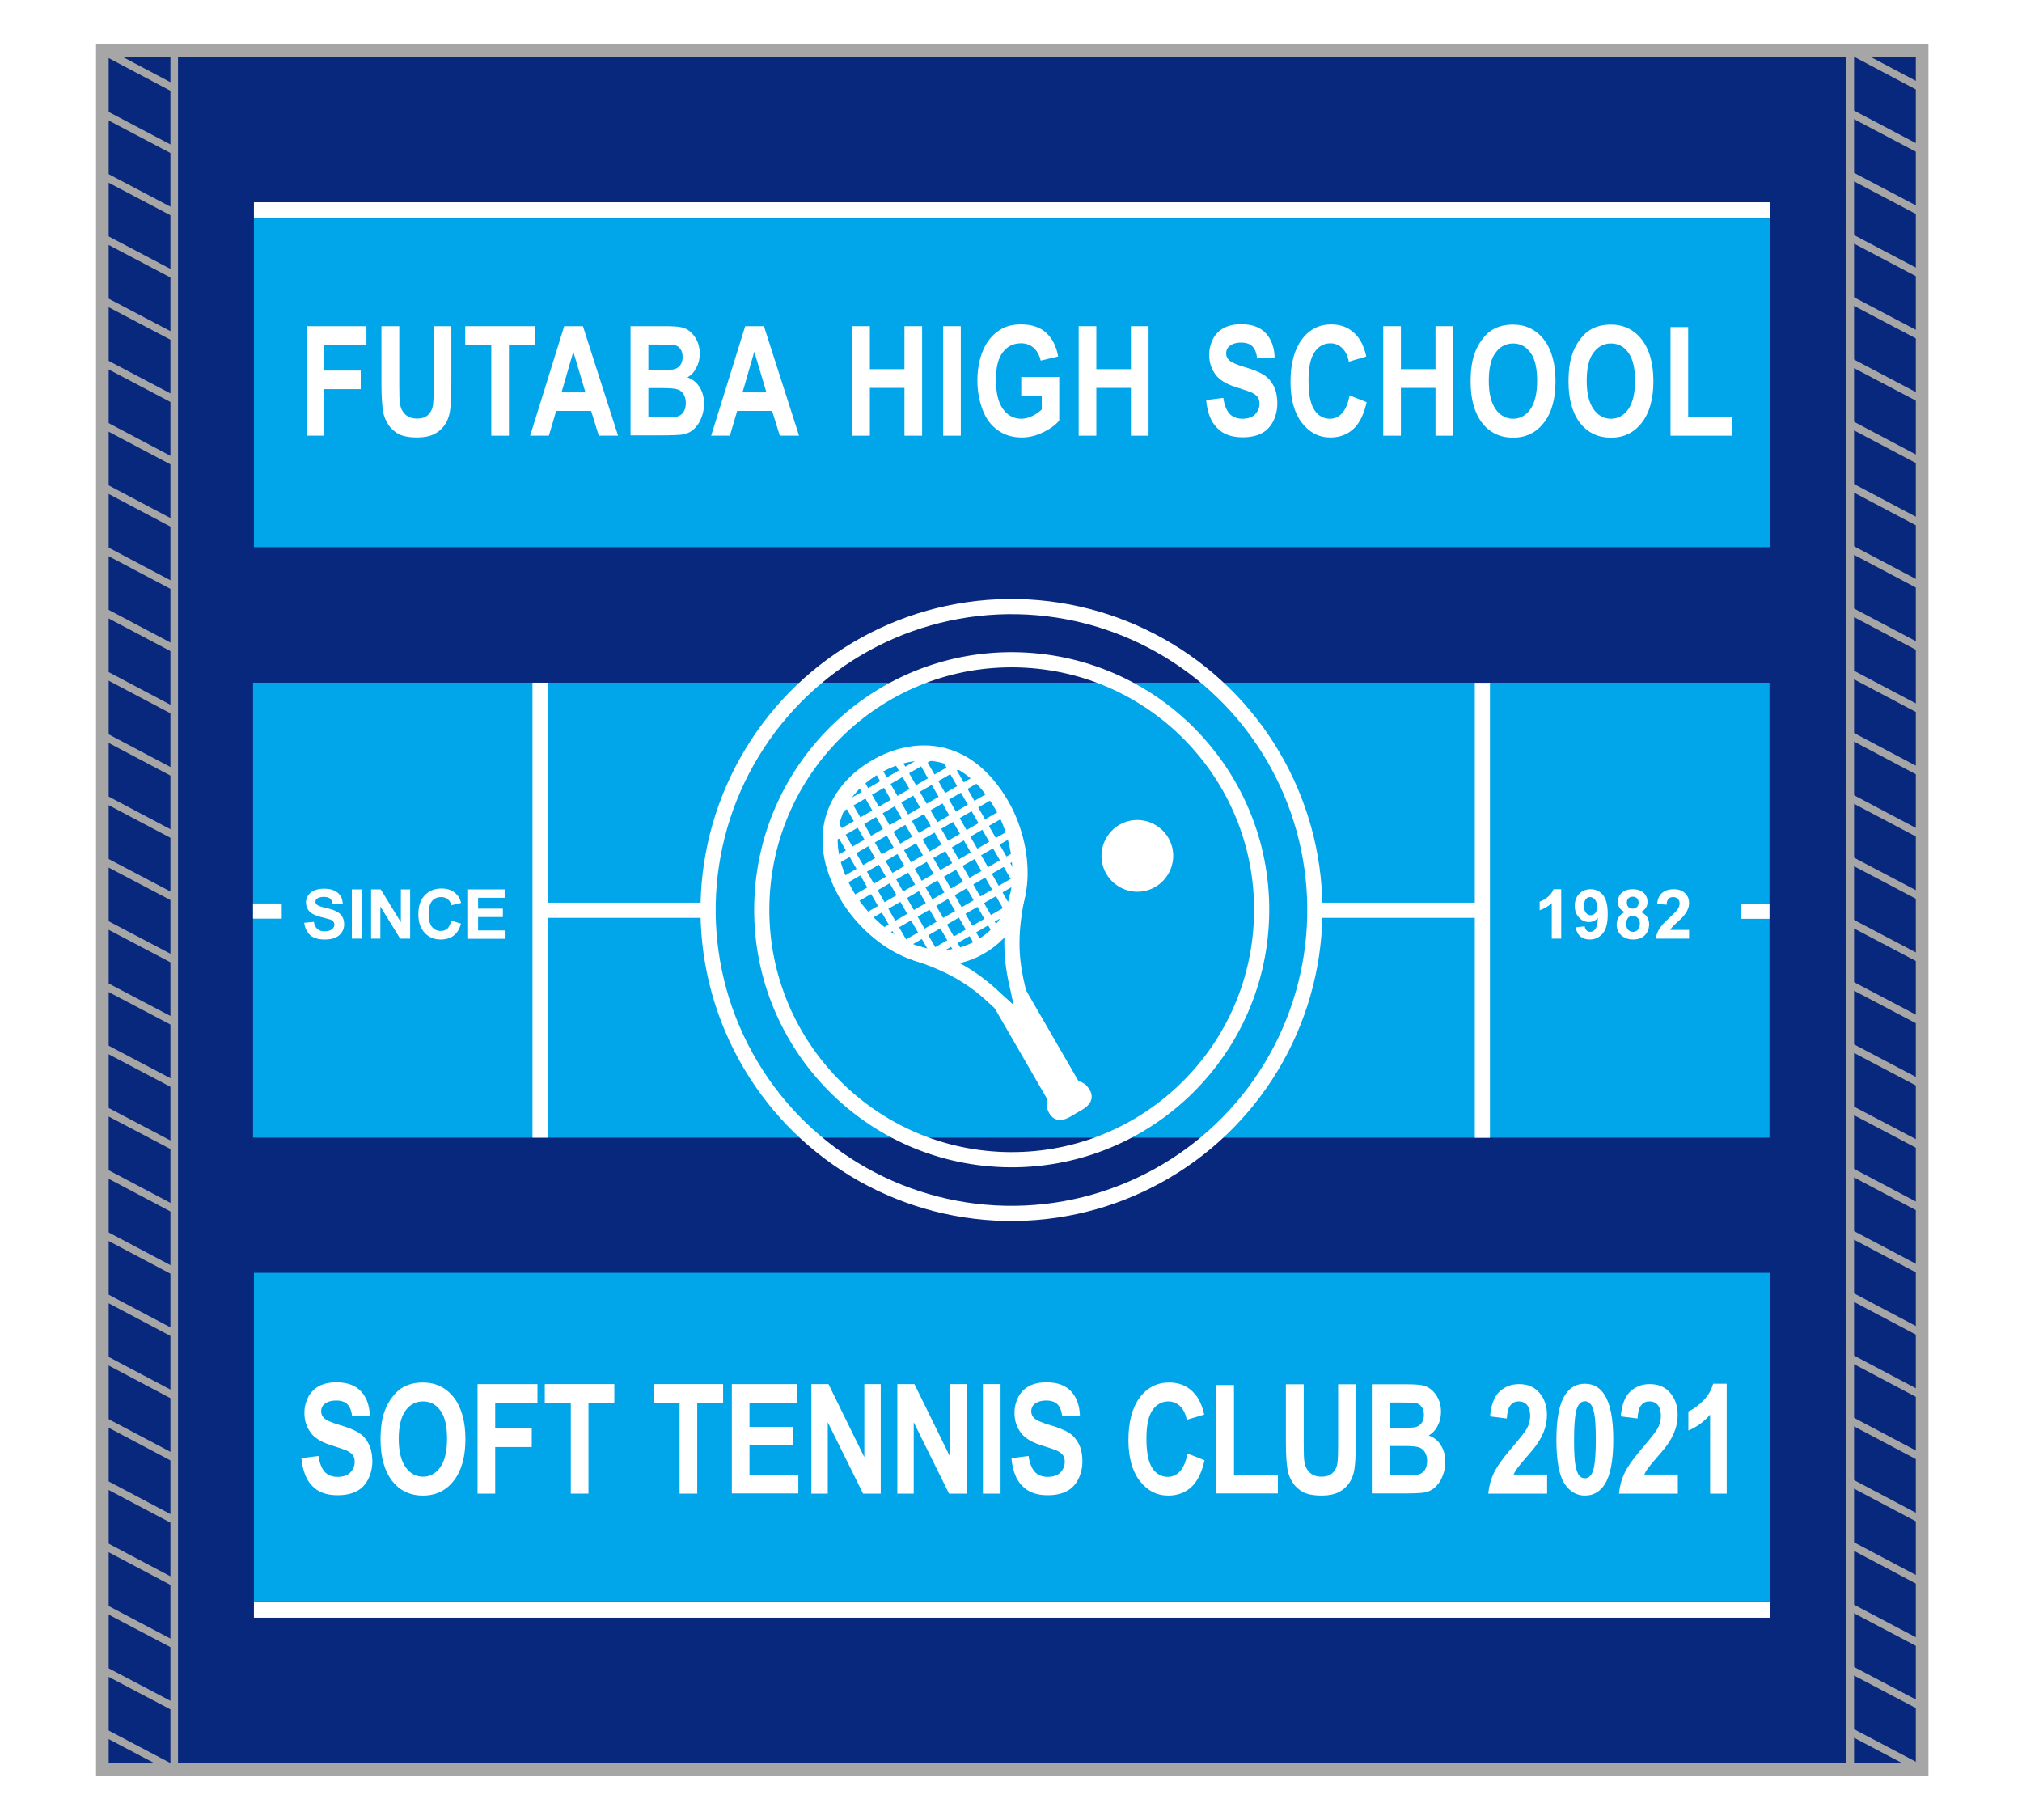 <?xml version="1.0" encoding="utf-8"?>
<!-- Generator: Adobe Illustrator 27.5.0, SVG Export Plug-In . SVG Version: 6.00 Build 0)  -->
<svg version="1.1" id="_x35_408" xmlns="http://www.w3.org/2000/svg" xmlns:xlink="http://www.w3.org/1999/xlink" x="0px" y="0px"
	 viewBox="0 0 1133.9 1020.5" style="enable-background:new 0 0 1133.9 1020.5;" xml:space="preserve">
<style type="text/css">
	.st0{fill:#FFFFFF;}
	.st1{fill:#08287E;}
	.st2{fill:#00A6E9;}
	.st3{fill:none;stroke:#FFFFFF;stroke-width:8.504;stroke-miterlimit:10;}
	.st4{fill:#FFFFFF;stroke:#FFFFFF;stroke-width:8.504;stroke-linejoin:bevel;stroke-miterlimit:10;}
	.st5{fill:none;stroke:#FFFFFF;stroke-width:4.252;stroke-miterlimit:10;}
	.st6{fill:none;stroke:#A6A6A6;stroke-width:4.252;stroke-miterlimit:10;}
	.st7{fill:none;stroke:#A6A6A6;stroke-width:7.087;stroke-miterlimit:10;}
</style>
<rect class="st0" width="1133.9" height="1020.5"/>
<g>
	<rect x="57.4" y="28.3" class="st1" width="1020.5" height="963.8"/>
	<rect x="142.4" y="113.4" class="st0" width="850.4" height="9.1"/>
	<rect x="142.4" y="122.5" class="st2" width="850.4" height="184.3"/>
	<rect x="142.4" y="898" class="st0" width="850.4" height="9.1"/>
	<rect x="142.4" y="713.7" class="st2" width="850.4" height="184.3"/>
	<g>
		<path class="st0" d="M171.9,244.3v-61.4h33.6v10.4h-23.7v14.5h20.5v10.4h-20.5v26.1H171.9z"/>
		<path class="st0" d="M214,182.9h9.9v33.2c0,5.3,0.1,8.7,0.4,10.3c0.4,2.5,1.4,4.5,3,6c1.6,1.5,3.8,2.3,6.5,2.3
			c2.8,0,4.9-0.7,6.4-2.2c1.4-1.4,2.3-3.2,2.6-5.3c0.3-2.1,0.4-5.6,0.4-10.4v-33.9h9.9v32.2c0,7.4-0.3,12.6-0.8,15.6
			c-0.5,3-1.5,5.6-3,7.7s-3.4,3.8-5.8,5c-2.4,1.2-5.6,1.9-9.4,1.9c-4.7,0-8.2-0.7-10.7-2c-2.4-1.4-4.3-3.1-5.7-5.3s-2.3-4.4-2.8-6.8
			c-0.6-3.5-1-8.7-1-15.6V182.9z"/>
		<path class="st0" d="M275.5,244.3v-51h-14.6v-10.4h39v10.4h-14.5v51H275.5z"/>
		<path class="st0" d="M346.6,244.3h-10.8l-4.3-13.9h-19.6l-4.1,13.9h-10.5l19.1-61.4h10.5L346.6,244.3z M328.3,220l-6.8-22.8
			l-6.6,22.8H328.3z"/>
		<path class="st0" d="M353.7,182.9h19.6c3.9,0,6.8,0.2,8.7,0.6c1.9,0.4,3.6,1.2,5.1,2.5s2.8,3,3.8,5.1c1,2.1,1.5,4.5,1.5,7.2
			c0,2.9-0.6,5.5-1.9,7.9c-1.2,2.4-2.9,4.2-5,5.4c3,1.1,5.3,2.9,6.9,5.6c1.6,2.6,2.4,5.7,2.4,9.2c0,2.8-0.5,5.5-1.6,8.1
			c-1,2.6-2.5,4.7-4.3,6.3s-4,2.5-6.6,2.9c-1.7,0.2-5.6,0.4-12,0.4h-16.7V182.9z M363.6,193.2v14.2h6.5c3.9,0,6.3-0.1,7.2-0.2
			c1.7-0.3,3-1,4-2.2c1-1.2,1.5-2.8,1.5-4.8c0-1.9-0.4-3.4-1.3-4.6c-0.8-1.2-2.1-1.9-3.7-2.2c-1-0.1-3.8-0.2-8.5-0.2H363.6z
			 M363.6,217.6V234h9.2c3.6,0,5.8-0.1,6.8-0.4c1.5-0.3,2.7-1.2,3.6-2.4c0.9-1.3,1.4-3,1.4-5.2c0-1.8-0.4-3.4-1.1-4.7
			c-0.7-1.3-1.7-2.2-3.1-2.8c-1.4-0.6-4.3-0.9-8.8-0.9H363.6z"/>
		<path class="st0" d="M448.1,244.3h-10.8l-4.3-13.9h-19.6l-4.1,13.9h-10.5l19.1-61.4h10.5L448.1,244.3z M429.8,220l-6.8-22.8
			l-6.6,22.8H429.8z"/>
		<path class="st0" d="M477.9,244.3v-61.4h9.9v24.1h19.4v-24.1h9.9v61.4h-9.9v-26.8h-19.4v26.8H477.9z"/>
		<path class="st0" d="M528.9,244.3v-61.4h9.9v61.4H528.9z"/>
		<path class="st0" d="M572.7,221.7v-10.3H594v24.4c-2.1,2.5-5.1,4.7-9,6.6c-3.9,1.9-7.9,2.9-12,2.9c-5.1,0-9.6-1.3-13.4-4
			s-6.7-6.5-8.6-11.6c-1.9-5-2.9-10.5-2.9-16.3c0-6.4,1.1-12.1,3.2-17c2.1-5,5.3-8.8,9.4-11.4c3.1-2,7.1-3.1,11.8-3.1
			c6.1,0,10.9,1.6,14.3,4.8c3.4,3.2,5.6,7.6,6.6,13.2l-9.8,2.3c-0.7-3-2-5.4-3.9-7.1c-1.9-1.7-4.3-2.6-7.1-2.6
			c-4.3,0-7.8,1.7-10.3,5.1c-2.6,3.4-3.8,8.5-3.8,15.3c0,7.3,1.3,12.7,3.9,16.4c2.6,3.6,6,5.5,10.2,5.5c2.1,0,4.2-0.5,6.2-1.5
			c2.1-1,3.9-2.3,5.4-3.7v-7.8H572.7z"/>
		<path class="st0" d="M604.9,244.3v-61.4h9.9v24.1h19.4v-24.1h9.9v61.4h-9.9v-26.8h-19.4v26.8H604.9z"/>
		<path class="st0" d="M676.4,224.3l9.6-1.2c0.6,4,1.8,7,3.5,8.9c1.8,1.9,4.2,2.8,7.2,2.8c3.2,0,5.6-0.8,7.2-2.5
			c1.6-1.7,2.4-3.7,2.4-5.9c0-1.5-0.3-2.7-1-3.7s-1.9-1.9-3.6-2.7c-1.2-0.5-3.8-1.4-7.9-2.7c-5.3-1.6-9-3.7-11.2-6.1
			c-3-3.4-4.5-7.5-4.5-12.3c0-3.1,0.7-6,2.1-8.8c1.4-2.7,3.5-4.8,6.1-6.2c2.7-1.4,5.9-2.1,9.7-2.1c6.2,0,10.8,1.7,13.9,5.1
			c3.1,3.4,4.7,7.9,4.9,13.5L705,201c-0.4-3.2-1.3-5.4-2.7-6.8c-1.4-1.4-3.5-2.1-6.3-2.1c-2.9,0-5.1,0.7-6.8,2.2
			c-1,0.9-1.6,2.2-1.6,3.8c0,1.5,0.5,2.7,1.5,3.7c1.2,1.3,4.3,2.7,9.1,4.1c4.8,1.4,8.4,2.9,10.7,4.4c2.3,1.5,4.1,3.6,5.4,6.2
			s2,5.9,2,9.8c0,3.5-0.8,6.8-2.3,9.9c-1.6,3.1-3.8,5.4-6.6,6.8c-2.9,1.5-6.4,2.2-10.7,2.2c-6.2,0-11-1.8-14.3-5.4
			C679,236.4,677,231.2,676.4,224.3z"/>
		<path class="st0" d="M756.8,221.7l9.6,3.8c-1.5,6.7-3.9,11.7-7.3,14.9c-3.4,3.2-7.8,4.9-13,4.9c-6.5,0-11.9-2.8-16.1-8.3
			s-6.3-13.2-6.3-22.8c0-10.2,2.1-18.1,6.3-23.8c4.2-5.7,9.8-8.5,16.6-8.5c6,0,10.9,2.2,14.6,6.7c2.2,2.6,3.9,6.4,5,11.3l-9.8,2.9
			c-0.6-3.2-1.8-5.7-3.6-7.5c-1.8-1.8-4.1-2.8-6.7-2.8c-3.6,0-6.6,1.6-8.9,4.9c-2.3,3.3-3.4,8.6-3.4,15.9c0,7.8,1.1,13.3,3.3,16.6
			c2.2,3.3,5.1,4.9,8.7,4.9c2.6,0,4.9-1,6.8-3.1C754.6,229.5,756,226.2,756.8,221.7z"/>
		<path class="st0" d="M775.7,244.3v-61.4h9.9v24.1H805v-24.1h9.9v61.4H805v-26.8h-19.4v26.8H775.7z"/>
		<path class="st0" d="M824.7,214c0-6.2,0.7-11.5,2.2-15.7c1.1-3.1,2.6-5.9,4.6-8.4c1.9-2.5,4-4.3,6.3-5.5c3.1-1.6,6.6-2.4,10.6-2.4
			c7.2,0,13,2.8,17.4,8.4c4.3,5.6,6.5,13.4,6.5,23.4c0,9.9-2.2,17.7-6.5,23.2c-4.3,5.6-10.1,8.4-17.3,8.4c-7.3,0-13.1-2.8-17.4-8.3
			C826.8,231.4,824.7,223.8,824.7,214z M834.9,213.6c0,6.9,1.3,12.2,3.8,15.8c2.6,3.6,5.8,5.4,9.8,5.4s7.2-1.8,9.7-5.3
			c2.5-3.6,3.8-8.9,3.8-16c0-7-1.2-12.3-3.7-15.7c-2.5-3.5-5.7-5.2-9.8-5.2s-7.4,1.8-9.9,5.3C836.1,201.2,834.9,206.5,834.9,213.6z"
			/>
		<path class="st0" d="M879.6,214c0-6.2,0.7-11.5,2.2-15.7c1.1-3.1,2.6-5.9,4.6-8.4c1.9-2.5,4-4.3,6.3-5.5c3.1-1.6,6.6-2.4,10.6-2.4
			c7.2,0,13,2.8,17.4,8.4c4.3,5.6,6.5,13.4,6.5,23.4c0,9.9-2.2,17.7-6.5,23.2c-4.3,5.6-10.1,8.4-17.3,8.4c-7.3,0-13.1-2.8-17.4-8.3
			C881.7,231.4,879.6,223.8,879.6,214z M889.8,213.6c0,6.9,1.3,12.2,3.8,15.8c2.6,3.6,5.8,5.4,9.8,5.4s7.2-1.8,9.7-5.3
			c2.5-3.6,3.8-8.9,3.8-16c0-7-1.2-12.3-3.7-15.7c-2.5-3.5-5.7-5.2-9.8-5.2s-7.4,1.8-9.9,5.3C891,201.2,889.8,206.5,889.8,213.6z"/>
		<path class="st0" d="M936.8,244.3v-60.9h9.9V234h24.6v10.3H936.8z"/>
	</g>
	<g>
		<path class="st0" d="M169,817.6l9.6-1.2c0.6,4,1.8,7,3.5,8.9c1.8,1.9,4.2,2.8,7.2,2.8c3.2,0,5.6-0.8,7.2-2.5
			c1.6-1.7,2.4-3.7,2.4-5.9c0-1.5-0.3-2.7-1-3.7s-1.9-1.9-3.6-2.7c-1.2-0.5-3.8-1.4-7.9-2.7c-5.3-1.6-9-3.7-11.2-6.1
			c-3-3.4-4.5-7.5-4.5-12.3c0-3.1,0.7-6,2.1-8.8c1.4-2.7,3.5-4.8,6.1-6.2c2.7-1.4,5.9-2.1,9.7-2.1c6.2,0,10.8,1.7,13.9,5.1
			c3.1,3.4,4.7,7.9,4.9,13.5l-9.9,0.5c-0.4-3.2-1.3-5.4-2.7-6.8c-1.4-1.4-3.5-2.1-6.3-2.1c-2.9,0-5.1,0.7-6.8,2.2
			c-1,0.9-1.6,2.2-1.6,3.8c0,1.5,0.5,2.7,1.5,3.7c1.2,1.3,4.3,2.7,9.1,4.1c4.8,1.4,8.4,2.9,10.7,4.4c2.3,1.5,4.1,3.6,5.4,6.2
			s2,5.9,2,9.8c0,3.5-0.8,6.8-2.3,9.9c-1.6,3.1-3.8,5.4-6.6,6.8c-2.9,1.5-6.4,2.2-10.7,2.2c-6.2,0-11-1.8-14.3-5.4
			C171.7,829.7,169.7,824.4,169,817.6z"/>
		<path class="st0" d="M213.4,807.2c0-6.2,0.7-11.5,2.2-15.7c1.1-3.1,2.6-5.9,4.6-8.4c1.9-2.5,4-4.3,6.3-5.5
			c3.1-1.6,6.6-2.4,10.6-2.4c7.2,0,13,2.8,17.4,8.4c4.3,5.6,6.5,13.4,6.5,23.4c0,9.9-2.2,17.7-6.5,23.2c-4.3,5.6-10.1,8.4-17.3,8.4
			c-7.3,0-13.1-2.8-17.4-8.3C215.6,824.7,213.4,817,213.4,807.2z M223.6,806.8c0,6.9,1.3,12.2,3.8,15.8c2.6,3.6,5.8,5.4,9.8,5.4
			s7.2-1.8,9.7-5.3c2.5-3.6,3.8-8.9,3.8-16c0-7-1.2-12.3-3.7-15.7c-2.5-3.5-5.7-5.2-9.8-5.2s-7.4,1.8-9.9,5.3
			C224.9,794.5,223.6,799.8,223.6,806.8z"/>
		<path class="st0" d="M267.8,837.5v-61.4h33.6v10.4h-23.7v14.5h20.5v10.4h-20.5v26.1H267.8z"/>
		<path class="st0" d="M320.1,837.5v-51h-14.6v-10.4h39v10.4H330v51H320.1z"/>
		<path class="st0" d="M381.1,837.5v-51h-14.6v-10.4h39v10.4H391v51H381.1z"/>
		<path class="st0" d="M410.4,837.5v-61.4h36.4v10.4h-26.5v13.6h24.6v10.3h-24.6v16.7h27.4v10.3H410.4z"/>
		<path class="st0" d="M455,837.5v-61.4h9.6l20.1,41v-41h9.2v61.4H484l-19.8-40v40H455z"/>
		<path class="st0" d="M503.2,837.5v-61.4h9.6l20.1,41v-41h9.2v61.4h-9.9l-19.8-40v40H503.2z"/>
		<path class="st0" d="M551.2,837.5v-61.4h9.9v61.4H551.2z"/>
		<path class="st0" d="M567.2,817.6l9.6-1.2c0.6,4,1.8,7,3.5,8.9c1.8,1.9,4.2,2.8,7.2,2.8c3.2,0,5.6-0.8,7.2-2.5
			c1.6-1.7,2.4-3.7,2.4-5.9c0-1.5-0.3-2.7-1-3.7s-1.9-1.9-3.6-2.7c-1.2-0.5-3.8-1.4-7.9-2.7c-5.3-1.6-9-3.7-11.2-6.1
			c-3-3.4-4.5-7.5-4.5-12.3c0-3.1,0.7-6,2.1-8.8c1.4-2.7,3.5-4.8,6.1-6.2c2.7-1.4,5.9-2.1,9.7-2.1c6.2,0,10.8,1.7,13.9,5.1
			c3.1,3.4,4.7,7.9,4.9,13.5l-9.9,0.5c-0.4-3.2-1.3-5.4-2.7-6.8c-1.4-1.4-3.5-2.1-6.3-2.1c-2.9,0-5.1,0.7-6.8,2.2
			c-1,0.9-1.6,2.2-1.6,3.8c0,1.5,0.5,2.7,1.5,3.7c1.2,1.3,4.3,2.7,9.1,4.1c4.8,1.4,8.4,2.9,10.7,4.4c2.3,1.5,4.1,3.6,5.4,6.2
			s2,5.9,2,9.8c0,3.5-0.8,6.8-2.3,9.9c-1.6,3.1-3.8,5.4-6.6,6.8c-2.9,1.5-6.4,2.2-10.7,2.2c-6.2,0-11-1.8-14.3-5.4
			C569.8,829.7,567.8,824.4,567.2,817.6z"/>
		<path class="st0" d="M665.9,815l9.6,3.8c-1.5,6.7-3.9,11.7-7.3,14.9c-3.4,3.2-7.8,4.9-13,4.9c-6.5,0-11.9-2.8-16.1-8.3
			s-6.3-13.2-6.3-22.8c0-10.2,2.1-18.1,6.3-23.8c4.2-5.7,9.8-8.5,16.6-8.5c6,0,10.9,2.2,14.6,6.7c2.2,2.6,3.9,6.4,5,11.3l-9.8,2.9
			c-0.6-3.2-1.8-5.7-3.6-7.5c-1.8-1.8-4.1-2.8-6.7-2.8c-3.6,0-6.6,1.6-8.9,4.9c-2.3,3.3-3.4,8.6-3.4,15.9c0,7.8,1.1,13.3,3.3,16.6
			c2.2,3.3,5.1,4.9,8.7,4.9c2.6,0,4.9-1,6.8-3.1C663.7,822.8,665.1,819.5,665.9,815z"/>
		<path class="st0" d="M682.1,837.5v-60.9h9.9v50.5h24.6v10.3H682.1z"/>
		<path class="st0" d="M721.2,776.2h9.9v33.2c0,5.3,0.1,8.7,0.4,10.3c0.4,2.5,1.4,4.5,3,6c1.6,1.5,3.8,2.3,6.5,2.3
			c2.8,0,4.9-0.7,6.4-2.2c1.4-1.4,2.3-3.2,2.6-5.3c0.3-2.1,0.4-5.6,0.4-10.4v-33.9h9.9v32.2c0,7.4-0.3,12.6-0.8,15.6
			c-0.5,3-1.5,5.6-3,7.7s-3.4,3.8-5.8,5c-2.4,1.2-5.6,1.9-9.4,1.9c-4.7,0-8.2-0.7-10.7-2c-2.4-1.4-4.3-3.1-5.7-5.3s-2.3-4.4-2.8-6.8
			c-0.6-3.5-1-8.7-1-15.6V776.2z"/>
		<path class="st0" d="M769.4,776.2H789c3.9,0,6.8,0.2,8.7,0.6c1.9,0.4,3.6,1.2,5.1,2.5s2.8,3,3.8,5.1c1,2.1,1.5,4.5,1.5,7.2
			c0,2.9-0.6,5.5-1.9,7.9c-1.2,2.4-2.9,4.2-5,5.4c3,1.1,5.3,2.9,6.9,5.6c1.6,2.6,2.4,5.7,2.4,9.2c0,2.8-0.5,5.5-1.6,8.1
			c-1,2.6-2.5,4.7-4.3,6.3s-4,2.5-6.6,2.9c-1.7,0.2-5.6,0.4-12,0.4h-16.7V776.2z M779.3,786.4v14.2h6.5c3.9,0,6.3-0.1,7.2-0.2
			c1.7-0.3,3-1,4-2.2c1-1.2,1.5-2.8,1.5-4.8c0-1.9-0.4-3.4-1.3-4.6c-0.8-1.2-2.1-1.9-3.7-2.2c-1-0.1-3.8-0.2-8.5-0.2H779.3z
			 M779.3,810.8v16.4h9.2c3.6,0,5.8-0.1,6.8-0.4c1.5-0.3,2.7-1.2,3.6-2.4c0.9-1.3,1.4-3,1.4-5.2c0-1.8-0.4-3.4-1.1-4.7
			c-0.7-1.3-1.7-2.2-3.1-2.8c-1.4-0.6-4.3-0.9-8.8-0.9H779.3z"/>
		<path class="st0" d="M867.6,826.6v10.9h-33c0.4-4.1,1.4-8,3.2-11.7c1.8-3.7,5.3-8.6,10.6-14.7c4.2-4.9,6.8-8.3,7.8-10
			c1.3-2.4,1.9-4.8,1.9-7.2c0-2.6-0.6-4.6-1.7-6c-1.1-1.4-2.7-2.1-4.7-2.1c-2,0-3.5,0.7-4.7,2.2c-1.2,1.5-1.8,3.9-2,7.4l-9.4-1.2
			c0.6-6.5,2.3-11.1,5.3-13.9s6.6-4.2,11-4.2c4.8,0,8.6,1.6,11.4,4.9c2.8,3.3,4.2,7.3,4.2,12.2c0,2.8-0.4,5.4-1.2,7.9
			c-0.8,2.5-2,5.1-3.8,7.8c-1.1,1.8-3.2,4.4-6.2,7.8s-4.8,5.7-5.6,6.8c-0.8,1.1-1.4,2.2-1.9,3.3H867.6z"/>
		<path class="st0" d="M888.8,775.9c4.8,0,8.5,2.1,11.1,6.4c3.2,5,4.8,13.4,4.8,25c0,11.6-1.6,20-4.8,25c-2.7,4.2-6.4,6.3-11.1,6.3
			c-4.8,0-8.6-2.3-11.6-6.9c-2.9-4.6-4.4-12.8-4.4-24.5c0-11.6,1.6-19.9,4.8-24.9C880.3,778,884,775.9,888.8,775.9z M888.8,785.7
			c-1.1,0-2.2,0.5-3,1.4c-0.9,0.9-1.6,2.5-2.1,4.9c-0.6,3-1,8.2-1,15.4c0,7.2,0.3,12.1,0.9,14.8c0.6,2.7,1.3,4.5,2.2,5.4
			c0.9,0.9,1.9,1.3,3,1.3c1.1,0,2.2-0.5,3-1.4c0.9-0.9,1.6-2.5,2.1-4.9c0.6-3,1-8.1,1-15.3c0-7.2-0.3-12.1-0.9-14.8
			c-0.6-2.7-1.3-4.5-2.2-5.4C890.9,786.1,889.9,785.7,888.8,785.7z"/>
		<path class="st0" d="M940.9,826.6v10.9h-33c0.4-4.1,1.4-8,3.2-11.7c1.8-3.7,5.3-8.6,10.6-14.7c4.2-4.9,6.8-8.3,7.8-10
			c1.3-2.4,1.9-4.8,1.9-7.2c0-2.6-0.6-4.6-1.7-6c-1.1-1.4-2.7-2.1-4.7-2.1c-2,0-3.5,0.7-4.7,2.2c-1.2,1.5-1.8,3.9-2,7.4l-9.4-1.2
			c0.6-6.5,2.3-11.1,5.3-13.9s6.6-4.2,11-4.2c4.8,0,8.6,1.6,11.4,4.9c2.8,3.3,4.2,7.3,4.2,12.2c0,2.8-0.4,5.4-1.2,7.9
			c-0.8,2.5-2,5.1-3.8,7.8c-1.1,1.8-3.2,4.4-6.2,7.8s-4.8,5.7-5.6,6.8c-0.8,1.1-1.4,2.2-1.9,3.3H940.9z"/>
		<path class="st0" d="M968.4,837.5H959v-44.3c-3.4,4-7.5,7-12.2,8.9v-10.7c2.5-1,5.1-2.9,8-5.7c2.9-2.8,4.9-6.1,5.9-9.8h7.6V837.5z
			"/>
	</g>
	<rect x="141.9" y="382.8" class="st2" width="850.4" height="255.1"/>
	<rect x="141.9" y="506.6" class="st0" width="16.1" height="8.5"/>
	<rect x="298.6" y="382.8" class="st0" width="8.5" height="255.1"/>
	
		<rect x="976.2" y="506.6" transform="matrix(-1 -1.224647e-16 1.224647e-16 -1 1968.485 1021.784)" class="st0" width="16.1" height="8.5"/>
	
		<rect x="827.1" y="382.8" transform="matrix(-1 -1.224647e-16 1.224647e-16 -1 1662.64 1020.772)" class="st0" width="8.5" height="255.1"/>
	<g>
		<path class="st0" d="M170.6,517.4l5.4-0.5c0.3,1.8,1,3.2,2,4c1,0.9,2.3,1.3,4,1.3c1.8,0,3.1-0.4,4.1-1.1s1.4-1.6,1.4-2.7
			c0-0.7-0.2-1.2-0.6-1.7c-0.4-0.5-1.1-0.9-2-1.2c-0.7-0.2-2.1-0.6-4.5-1.2c-3-0.7-5.1-1.7-6.3-2.7c-1.7-1.5-2.5-3.4-2.5-5.6
			c0-1.4,0.4-2.7,1.2-3.9c0.8-1.2,1.9-2.2,3.4-2.8c1.5-0.6,3.3-1,5.4-1c3.5,0,6.1,0.8,7.8,2.3c1.8,1.5,2.7,3.5,2.8,6.1l-5.6,0.2
			c-0.2-1.4-0.8-2.4-1.5-3.1c-0.8-0.6-2-0.9-3.5-0.9c-1.6,0-2.9,0.3-3.8,1c-0.6,0.4-0.9,1-0.9,1.7c0,0.7,0.3,1.2,0.8,1.7
			c0.7,0.6,2.4,1.2,5.1,1.8c2.7,0.6,4.7,1.3,6,2c1.3,0.7,2.3,1.6,3.1,2.8c0.7,1.2,1.1,2.7,1.1,4.4c0,1.6-0.4,3.1-1.3,4.4
			c-0.9,1.4-2.1,2.4-3.7,3.1c-1.6,0.7-3.6,1-6,1c-3.5,0-6.2-0.8-8-2.4S171,520.4,170.6,517.4z"/>
		<path class="st0" d="M197.3,526.3v-27.6h5.6v27.6H197.3z"/>
		<path class="st0" d="M208.1,526.3v-27.6h5.4l11.3,18.4v-18.4h5.2v27.6h-5.6l-11.1-18v18H208.1z"/>
		<path class="st0" d="M253.1,516.2l5.4,1.7c-0.8,3-2.2,5.3-4.1,6.7c-1.9,1.5-4.4,2.2-7.3,2.2c-3.7,0-6.7-1.3-9-3.8
			s-3.5-5.9-3.5-10.3c0-4.6,1.2-8.2,3.6-10.7c2.4-2.5,5.5-3.8,9.4-3.8c3.4,0,6.1,1,8.2,3c1.3,1.2,2.2,2.9,2.8,5.1l-5.5,1.3
			c-0.3-1.4-1-2.6-2-3.4c-1-0.8-2.3-1.2-3.8-1.2c-2,0-3.7,0.7-5,2.2c-1.3,1.5-1.9,3.8-1.9,7.1c0,3.5,0.6,6,1.9,7.5
			c1.3,1.5,2.9,2.2,4.9,2.2c1.5,0,2.8-0.5,3.8-1.4C251.8,519.7,252.6,518.2,253.1,516.2z"/>
		<path class="st0" d="M262.5,526.3v-27.6H283v4.7h-14.9v6.1h13.9v4.7h-13.9v7.5h15.4v4.7H262.5z"/>
	</g>
	<g>
		<path class="st0" d="M875.5,526.3h-5.3v-19.9c-1.9,1.8-4.2,3.1-6.8,4v-4.8c1.4-0.5,2.9-1.3,4.5-2.6c1.6-1.3,2.7-2.7,3.3-4.4h4.3
			V526.3z"/>
		<path class="st0" d="M883.6,520l5.1-0.6c0.1,1,0.5,1.8,1,2.3s1.2,0.8,2.1,0.8c1.1,0,2-0.5,2.8-1.5c0.8-1,1.3-3.1,1.5-6.3
			c-1.3,1.5-3,2.3-5,2.3c-2.2,0-4-0.8-5.6-2.5c-1.6-1.7-2.4-3.9-2.4-6.5c0-2.8,0.8-5.1,2.5-6.8c1.7-1.7,3.8-2.6,6.4-2.6
			c2.8,0,5.1,1.1,6.9,3.2c1.8,2.2,2.7,5.7,2.7,10.7c0,5-0.9,8.7-2.8,10.9c-1.9,2.2-4.3,3.4-7.3,3.4c-2.2,0-3.9-0.6-5.2-1.7
			C884.9,524,884,522.2,883.6,520z M895.6,508.4c0-1.7-0.4-3-1.2-4c-0.8-0.9-1.7-1.4-2.7-1.4c-1,0-1.8,0.4-2.4,1.2
			c-0.6,0.8-1,2-1,3.8c0,1.8,0.4,3.1,1.1,3.9c0.7,0.8,1.6,1.3,2.6,1.3c1,0,1.9-0.4,2.6-1.2C895.3,511.1,895.6,510,895.6,508.4z"/>
		<path class="st0" d="M911.2,511.4c-1.4-0.6-2.4-1.4-3-2.4c-0.6-1-0.9-2.1-0.9-3.3c0-2.1,0.7-3.8,2.2-5.1c1.4-1.3,3.5-2,6.1-2
			c2.6,0,4.7,0.7,6.1,2s2.2,3,2.2,5.1c0,1.3-0.3,2.4-1,3.4c-0.7,1-1.6,1.8-2.8,2.3c1.5,0.6,2.7,1.5,3.5,2.7c0.8,1.2,1.2,2.5,1.2,4.1
			c0,2.5-0.8,4.6-2.4,6.2c-1.6,1.6-3.8,2.4-6.5,2.4c-2.5,0-4.6-0.7-6.3-2c-2-1.6-3-3.7-3-6.4c0-1.5,0.4-2.9,1.1-4.1
			C908.5,513.1,909.7,512.1,911.2,511.4z M911.9,517.9c0,1.5,0.4,2.6,1.1,3.4c0.7,0.8,1.7,1.2,2.8,1.2c1.1,0,2-0.4,2.7-1.2
			c0.7-0.8,1.1-1.9,1.1-3.4c0-1.3-0.4-2.3-1.1-3.1c-0.7-0.8-1.7-1.2-2.8-1.2c-1.3,0-2.3,0.4-2.9,1.3
			C912.2,515.9,911.9,516.9,911.9,517.9z M912.3,506.1c0,1.1,0.3,1.9,0.9,2.5c0.6,0.6,1.4,0.9,2.4,0.9c1,0,1.8-0.3,2.4-0.9
			c0.6-0.6,0.9-1.4,0.9-2.5c0-1-0.3-1.8-0.9-2.4c-0.6-0.6-1.4-0.9-2.4-0.9c-1,0-1.8,0.3-2.4,0.9S912.3,505.1,912.3,506.1z"/>
		<path class="st0" d="M947.2,521.4v4.9h-18.6c0.2-1.9,0.8-3.6,1.8-5.3c1-1.7,3-3.9,6-6.6c2.4-2.2,3.8-3.7,4.4-4.5
			c0.7-1.1,1.1-2.2,1.1-3.2c0-1.2-0.3-2.1-1-2.7c-0.6-0.6-1.5-1-2.6-1c-1.1,0-2,0.3-2.6,1c-0.7,0.7-1,1.8-1.1,3.3l-5.3-0.5
			c0.3-2.9,1.3-5,3-6.3c1.7-1.3,3.7-1.9,6.2-1.9c2.7,0,4.9,0.7,6.4,2.2c1.6,1.5,2.3,3.3,2.3,5.5c0,1.2-0.2,2.4-0.7,3.5
			c-0.4,1.1-1.2,2.3-2.1,3.5c-0.6,0.8-1.8,2-3.5,3.5s-2.7,2.5-3.2,3.1c-0.4,0.5-0.8,1-1.1,1.5H947.2z"/>
	</g>
	
		<ellipse transform="matrix(2.090305e-02 -1 1 2.090305e-02 44.962 1066.683)" class="st3" cx="567.1" cy="510.4" rx="170.1" ry="170.1"/>
	
		<ellipse transform="matrix(3.079125e-02 -1 1 3.079125e-02 39.485 1061.492)" class="st3" cx="567.1" cy="510.4" rx="140.1" ry="140.1"/>
	<line class="st3" x1="299.8" y1="510.4" x2="397" y2="510.4"/>
	<line class="st3" x1="834.4" y1="510.4" x2="737.2" y2="510.4"/>
	<g>
		<path class="st0" d="M649.3,496.4c-2.3,1.6-4.7,2.6-7.3,3.2c-2.5,0.5-5.1,0.6-7.7,0.1c-2.5-0.4-5-1.4-7.2-2.8
			c-2.2-1.4-4.2-3.2-5.8-5.5c-1.6-2.3-2.6-4.7-3.2-7.3c-0.5-2.5-0.6-5.1-0.1-7.7c0.4-2.5,1.4-5,2.8-7.2c1.4-2.2,3.2-4.2,5.5-5.8
			c2.3-1.6,4.7-2.6,7.3-3.2c2.5-0.5,5.1-0.6,7.7-0.1c2.5,0.4,5,1.4,7.2,2.8c2.2,1.4,4.2,3.2,5.8,5.5c1.6,2.3,2.6,4.7,3.2,7.3
			c0.5,2.5,0.6,5.1,0.1,7.7s-1.4,5-2.8,7.2C653.4,492.8,651.6,494.8,649.3,496.4z"/>
	</g>
	<g>
		<g>
			<path class="st3" d="M549.7,531c30.2-17.4,25-57.2,12.1-79.5c-20-34.7-49.4-33.8-70.5-21.6s-36.5,37.2-16.5,71.9
				C487.6,523.9,519.5,548.4,549.7,531z"/>
			<path class="st3" d="M570.7,501.5c-6.1,28.3-2.5,42.9,1.9,60.2c0,0,0.8,4.3-1.8,5.8c-2.7,1.5-6-1.3-6-1.3
				c-12.9-12.5-23.7-22.9-51.2-31.8"/>
			<path class="st4" d="M571.4,556.9l31.1,53.8c0,0,2.5-1.6,5,2.7c1.8,3.1-2,4.7-6.1,7.1c-4.1,2.4-7.4,4.9-9.2,1.8
				c-2.4-4.2,0.2-5.6,0.2-5.6l-31.1-53.8l13.7,12L571.4,556.9z"/>
		</g>
		<line class="st5" x1="491.3" y1="429.8" x2="549.7" y2="531"/>
		<line class="st5" x1="477.3" y1="505.3" x2="563.8" y2="455.3"/>
		<line class="st5" x1="471.2" y1="494.9" x2="557.7" y2="445"/>
		<line class="st5" x1="466.9" y1="483.6" x2="549.8" y2="435.7"/>
		<line class="st5" x1="465.5" y1="470.6" x2="539.5" y2="427.8"/>
		<line class="st5" x1="468.5" y1="455" x2="524.2" y2="422.8"/>
		<line class="st5" x1="484.8" y1="514.8" x2="568.2" y2="466.7"/>
		<line class="st5" x1="493.8" y1="523.5" x2="571.2" y2="478.8"/>
		<line class="st5" x1="505.1" y1="530.9" x2="571.9" y2="492.3"/>
		<line class="st5" x1="520.6" y1="535.8" x2="568.7" y2="508"/>
		<line class="st5" x1="481.5" y1="436.9" x2="538.5" y2="535.6"/>
		<line class="st5" x1="473.1" y1="446.3" x2="525.3" y2="536.8"/>
		<line class="st5" x1="466.9" y1="459.7" x2="509.1" y2="532.7"/>
		<line class="st5" x1="502.3" y1="424.8" x2="559.3" y2="523.6"/>
		<line class="st5" x1="514.7" y1="422.3" x2="566.9" y2="512.8"/>
		<line class="st5" x1="529.3" y1="423.6" x2="571.5" y2="496.8"/>
	</g>
</g>
<g>
	<g>
		<g>
			<g>
				<g>
					<g>
						<rect x="57.4" y="28.3" class="st6" width="40.3" height="963.8"/>
						<g>
							<line class="st6" x1="57.4" y1="28.3" x2="97.7" y2="49.6"/>
							<line class="st6" x1="57.4" y1="63.3" x2="97.7" y2="84.5"/>
							<line class="st6" x1="57.4" y1="98.2" x2="97.7" y2="119.4"/>
							<line class="st6" x1="57.4" y1="133.1" x2="97.7" y2="154.3"/>
							<line class="st6" x1="57.4" y1="168" x2="97.7" y2="189.2"/>
							<line class="st6" x1="57.4" y1="202.9" x2="97.7" y2="224.1"/>
							<line class="st6" x1="57.4" y1="237.8" x2="97.7" y2="259.1"/>
							<line class="st6" x1="57.4" y1="272.7" x2="97.7" y2="294"/>
							<line class="st6" x1="57.4" y1="307.6" x2="97.7" y2="328.9"/>
							<line class="st6" x1="57.4" y1="342.5" x2="97.7" y2="363.8"/>
							<line class="st6" x1="57.4" y1="377.4" x2="97.7" y2="398.7"/>
							<line class="st6" x1="57.4" y1="412.3" x2="97.7" y2="433.6"/>
							<line class="st6" x1="57.4" y1="447.2" x2="97.7" y2="468.5"/>
							<line class="st6" x1="57.4" y1="482.2" x2="97.7" y2="503.4"/>
							<line class="st6" x1="57.4" y1="517.1" x2="97.7" y2="538.3"/>
							<line class="st6" x1="57.4" y1="552" x2="97.7" y2="573.2"/>
							<line class="st6" x1="57.4" y1="586.9" x2="97.7" y2="608.1"/>
							<line class="st6" x1="57.4" y1="621.8" x2="97.7" y2="643"/>
							<line class="st6" x1="57.4" y1="656.7" x2="97.7" y2="678"/>
							<line class="st6" x1="57.4" y1="691.6" x2="97.7" y2="712.9"/>
							<line class="st6" x1="57.4" y1="726.5" x2="97.7" y2="747.8"/>
							<line class="st6" x1="57.4" y1="761.4" x2="97.7" y2="782.7"/>
							<line class="st6" x1="57.4" y1="796.3" x2="97.7" y2="817.6"/>
							<line class="st6" x1="57.4" y1="831.2" x2="97.7" y2="852.5"/>
							<line class="st6" x1="57.4" y1="866.1" x2="97.7" y2="887.4"/>
							<line class="st6" x1="57.4" y1="901.1" x2="97.7" y2="922.3"/>
							<line class="st6" x1="57.4" y1="936" x2="97.7" y2="957.2"/>
							<line class="st6" x1="57.4" y1="970.9" x2="97.7" y2="992.1"/>
						</g>
					</g>
					<g>
						<rect x="1037.6" y="28.3" class="st6" width="40.3" height="963.8"/>
						<g>
							<line class="st6" x1="1037.6" y1="28.3" x2="1077.9" y2="49.6"/>
							<line class="st6" x1="1037.6" y1="63.3" x2="1077.9" y2="84.5"/>
							<line class="st6" x1="1037.6" y1="98.2" x2="1077.9" y2="119.4"/>
							<line class="st6" x1="1037.6" y1="133.1" x2="1077.9" y2="154.3"/>
							<line class="st6" x1="1037.6" y1="168" x2="1077.9" y2="189.2"/>
							<line class="st6" x1="1037.6" y1="202.9" x2="1077.9" y2="224.1"/>
							<line class="st6" x1="1037.6" y1="237.8" x2="1077.9" y2="259.1"/>
							<line class="st6" x1="1037.6" y1="272.7" x2="1077.9" y2="294"/>
							<line class="st6" x1="1037.6" y1="307.6" x2="1077.9" y2="328.9"/>
							<line class="st6" x1="1037.6" y1="342.5" x2="1077.9" y2="363.8"/>
							<line class="st6" x1="1037.6" y1="377.4" x2="1077.9" y2="398.7"/>
							<line class="st6" x1="1037.6" y1="412.3" x2="1077.9" y2="433.6"/>
							<line class="st6" x1="1037.6" y1="447.2" x2="1077.9" y2="468.5"/>
							<line class="st6" x1="1037.6" y1="482.2" x2="1077.9" y2="503.4"/>
							<line class="st6" x1="1037.6" y1="517.1" x2="1077.9" y2="538.3"/>
							<line class="st6" x1="1037.6" y1="552" x2="1077.9" y2="573.2"/>
							<line class="st6" x1="1037.6" y1="586.9" x2="1077.9" y2="608.1"/>
							<line class="st6" x1="1037.6" y1="621.8" x2="1077.9" y2="643"/>
							<line class="st6" x1="1037.6" y1="656.7" x2="1077.9" y2="678"/>
							<line class="st6" x1="1037.6" y1="691.6" x2="1077.9" y2="712.9"/>
							<line class="st6" x1="1037.6" y1="726.5" x2="1077.9" y2="747.8"/>
							<line class="st6" x1="1037.6" y1="761.4" x2="1077.9" y2="782.7"/>
							<line class="st6" x1="1037.6" y1="796.3" x2="1077.9" y2="817.6"/>
							<line class="st6" x1="1037.6" y1="831.2" x2="1077.9" y2="852.5"/>
							<line class="st6" x1="1037.6" y1="866.1" x2="1077.9" y2="887.4"/>
							<line class="st6" x1="1037.6" y1="901.1" x2="1077.9" y2="922.3"/>
							<line class="st6" x1="1037.6" y1="936" x2="1077.9" y2="957.2"/>
							<line class="st6" x1="1037.6" y1="970.9" x2="1077.9" y2="992.1"/>
						</g>
					</g>
					<rect x="57.4" y="28.3" class="st7" width="1020.5" height="963.8"/>
				</g>
			</g>
		</g>
	</g>
</g>
</svg>
